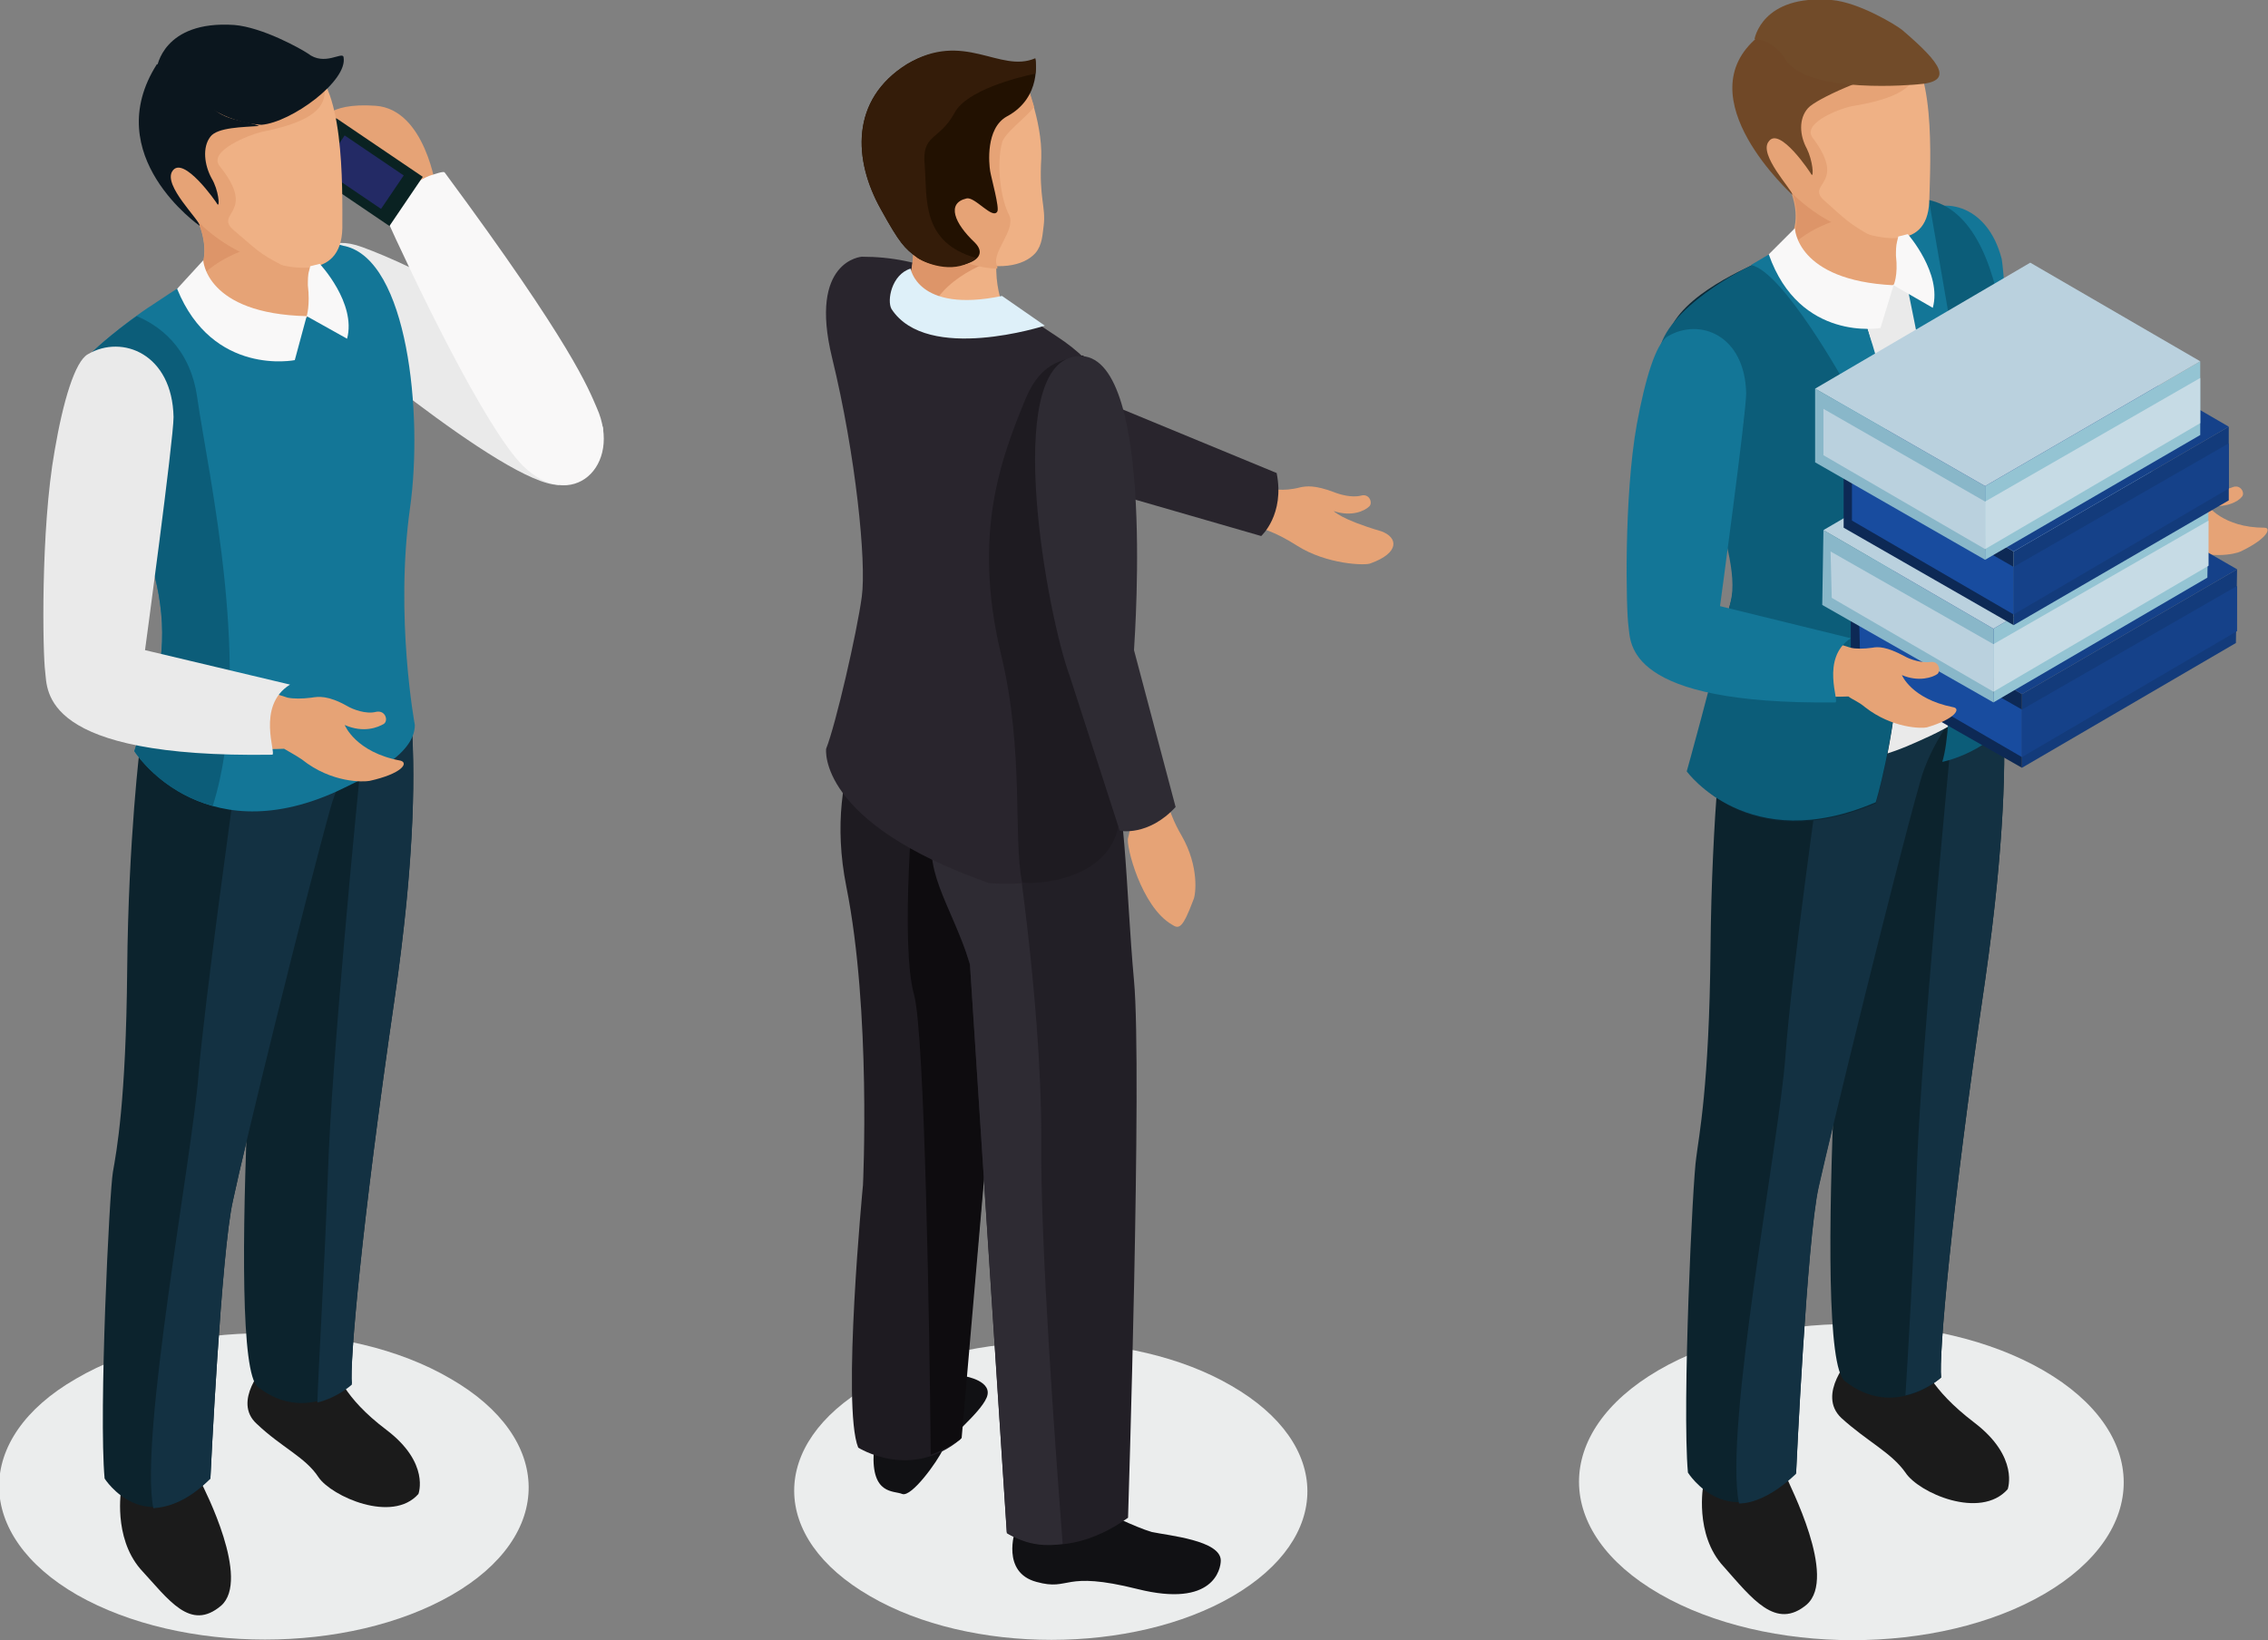 <?xml version="1.0" encoding="utf-8"?>
<!-- Generator: Adobe Illustrator 26.0.0, SVG Export Plug-In . SVG Version: 6.00 Build 0)  -->
<svg version="1.1" id="Layer_1" xmlns="http://www.w3.org/2000/svg" xmlns:xlink="http://www.w3.org/1999/xlink" x="0px" y="0px"
	 viewBox="0 0 190.8 138" style="enable-background:new 0 0 190.8 138;" xml:space="preserve">
<rect x="0" y="0" width="190.8" height="138" fill="#808080" stroke="none"/>
<style type="text/css">
	.st0{fill:#E6A376;}
	.st1{fill:#EAEAEA;}
	.st2{fill:#F9F8F8;}
	.st3{fill:#0A2222;}
	.st4{fill:#232A65;}
	.st5{fill:#EBEDED;}
	.st6{fill:#1B1B1B;}
	.st7{fill:#0C232D;}
	.st8{fill:#133142;}
	.st9{fill:#137697;}
	.st10{fill:#0C5D79;}
	.st11{fill:#DD9569;}
	.st12{fill:#EFB185;}
	.st13{fill:#0B161E;}
	.st14{fill:#D8D8D8;}
	.st15{fill:#0C2937;}
	.st16{fill:#704827;}
	.st17{fill:#714B29;}
	.st18{enable-background:new    ;}
	.st19{fill:#133B7B;}
	.st20{fill:#0D2955;}
	.st21{fill:#154189;}
	.st22{fill:#184C9F;}
	.st23{fill:#94C4D3;}
	.st24{fill:#89B7C9;}
	.st25{fill:#BAD1DE;}
	.st26{fill:#C6DBE5;}
	.st27{fill:#1D2A36;}
	.st28{fill:#29252D;}
	.st29{fill:#111114;}
	.st30{fill:#1E1B21;}
	.st31{fill:#0E0C0F;}
	.st32{fill:#221F26;}
	.st33{fill:#2E2B33;}
	.st34{fill:#221101;}
	.st35{fill:#341C09;}
	.st36{fill:#DEF0F9;}
</style>
<g>
	<g>
		<path class="st0" d="M36.7,15.9c0,0-0.9-6.7-5.1-7c-4.2-0.3-4.6,1.4-4.6,1.4s3,5.9,6.5,7.4C36.9,19.1,36.7,15.9,36.7,15.9z"/>
		<g>
			<path class="st1" d="M25.5,26.3C26.4,27,42.5,40.8,47,40.8c0,0,4.2-3.8,3.7-4.9c-4.3-8.2-16.1-13.6-20.2-15.1l0,0
				c-3-1.1-3.7,0.6-3.9,1.3C26,25.5,24.1,25,25.5,26.3z"/>
		</g>
		<path class="st2" d="M32.2,17.7C34.8,23.5,40.8,36,44,39.2c4.1,4,8.4,0,6.2-4.9c-0.7-1.6-2-5.2-12.8-19.8
			c-0.1-0.1-0.7,0.1-1.3,0.3c-0.7,0.3-1.7,0.9-2.6,1.4C32.2,17,32.1,17.6,32.2,17.7z"/>
		<rect x="28" y="10.1" transform="matrix(0.561 -0.828 0.828 0.561 1.405 31.599)" class="st3" width="5" height="8.8"/>
		<rect x="28.8" y="11.5" transform="matrix(0.561 -0.828 0.828 0.561 1.409 31.605)" class="st4" width="3.4" height="6"/>
		<g>
			<g>
				<path class="st5" d="M37.9,116c8.7,5,8.8,13.2,0.1,18.2c-8.7,5-22.7,5-31.5,0c-8.7-5-8.8-13.2-0.1-18.2
					C15.1,110.9,29.2,110.9,37.9,116z"/>
			</g>
		</g>
		<g>
			<path class="st6" d="M22.3,114.9c0,0-2.8,3-0.7,4.9c2.1,2,4.1,2.8,5.2,4.5c1.1,1.6,6.2,3.9,8.4,1.4c0,0,1-2.6-2.7-5.4
				c-3.7-2.8-4-4.7-4.9-5.9C26.6,113.1,22.3,114.9,22.3,114.9z"/>
			<path class="st7" d="M33.7,55.7c0,0,2.7,6-0.5,28.3c-2.8,19.2-3.8,30.7-3.6,32.4c0,0-3.8,3.5-7.9,0.3c-2.9-2.2,0.5-46.8,0.5-46.8
				S32.8,62.4,33.7,55.7z"/>
			<path class="st6" d="M10.2,125.3c0,0-0.7,4,1.6,6.7c2.4,2.6,4.2,5.3,6.8,3.1c2.5-2.2-1.4-9.8-1.7-10.4
				C16.7,124,10.2,125.3,10.2,125.3z"/>
			<path class="st7" d="M11.8,62.6c0,0-1,7.9-1.1,19c-0.1,11.1-0.9,15.3-1.2,17c-0.3,1.7-1.2,20.3-0.7,25.8c0,0,3.4,5.4,8.9,0
				c0,0,0.9-19.1,1.9-23.4c0.9-4.3,6.1-25.5,8.2-33c0.9-3.3,1.1-4.6,1.1-4.6S20.2,69.3,11.8,62.6z"/>
			<path class="st8" d="M17.7,124.4c0,0,0.9-19.1,1.9-23.4c0.9-4.3,6.1-25.5,8.2-33c0.9-3.3,3.1-5.9,3.1-5.9s-6,4.3-11.2,4.3
				c-0.2,1.6-2.4,17.2-3,24c-0.5,6.8-5,30.5-3.8,36.5C14.2,126.8,15.8,126.3,17.7,124.4z"/>
			<path class="st8" d="M33.2,84c1.8-12.3,1.7-19.6,1.4-23.7L32,60c-0.4,0.7-0.9,1.3-1.4,1.9c-0.7,6.7-2.7,27.5-3,36.5
				c-0.3,8.4-0.8,16.4-0.9,19.6c1.7-0.4,2.9-1.5,2.9-1.5C29.4,114.8,30.4,103.2,33.2,84z"/>
		</g>
		<path class="st9" d="M17,23.1c-1.1,0.5-2.3,1.3-4.1,2.5c-2.5,1.6-5.1,3.9-5.5,4.4c-0.5,0.6-2.3,2.1,1.9,10.2c0,0,6.5,9,3.6,18
			c-1.6,5-1.6,5-1.6,5s5.5,8.6,17,3.4c2.3-1.1,6.6-3,6.6-5.6c0,0-1.7-9.1-0.4-18.3c1.1-7.9-0.2-20.8-5.5-22
			C29,20.8,25.9,19.1,17,23.1z"/>
		<path class="st10" d="M7.4,30c-0.5,0.6-2.3,2.1,1.9,10.2c0,0,6.5,9,3.6,18c-1.6,5-1.6,5-1.6,5s2.1,3.4,6.6,4.6
			c3.5-11-0.4-28-1.3-34.3c-0.6-4.4-3.4-6.2-5.1-6.9C9.5,28,7.7,29.6,7.4,30z"/>
		<g>
			<path class="st0" d="M14.8,15.7c0,0,3.7,4,1.9,7.4c-1,1.9,2.8,5.4,8,4.2c0,0,2.3-1,1.9-1.8c-0.9-1.8-0.3-3.1,0.3-4.7
				C27.4,19.2,14.8,15.7,14.8,15.7z"/>
			<path class="st11" d="M16.7,23.1c-0.1,0.2-0.2,0.5-0.2,0.7c1.6-2.3,5.4-3.2,5.4-3.2L16,16c-0.2-0.1-0.4-0.1-0.6-0.2l-0.1,0.5
				C16.3,17.7,18.1,20.5,16.7,23.1z"/>
			<g>
				<path class="st12" d="M13.3,13.4c0,0,2.3,5.7,6.9,7.7c4,1.8,8.5,2.6,8.6-1.9c0-3.5,0.2-12.6-3.1-13.8c-4.3-1.6-6.2-4.1-10.5-1.7
					C15.1,3.7,10.3,7,13.3,13.4z"/>
				<path class="st0" d="M13.3,13.4c0,0,1.4,5,6.9,7.8c1.2,0.6,2.6,1,3.7,1.2c-2.2-1.1-2.4-1.5-4.2-3c-1.8-1.5,2-1.4-1.2-5.4
					c-1.1-1.3,2.6-2.7,3.5-2.9c5.6-1.1,5.4-2.8,5.3-4.2C27,6.4,26.8,7,26.5,6.6l-0.7-0.9c-0.1-0.1-0.2-0.2-0.2-0.2
					c-0.7-0.7-1.5-1.2-2.2-1.7c-2.4,0.5-9.1,1.8-9.3,1.8c-0.1,0-1,1.8-1.8,3.5C12.3,10.3,12.5,11.7,13.3,13.4z"/>
				<path class="st13" d="M16.8,19c0-0.5-3.1-3.4-2.3-4.6c0.9-1.4,3.7,2.6,3.8,2.8c0.2,0.2,0.1-1.2-0.5-2.2
					c-0.6-1.1-0.8-2.6-0.1-3.5c0.6-0.8,2.8-0.8,4.1-0.9c-1.1-0.5-3.3-0.4-4.3-2c-1.4-2.2-3-3-4.3-3.2C8.3,13.1,16.8,19,16.8,19z"/>
			</g>
			<path class="st13" d="M22,10.5c0,0-4-0.1-6.1-3.2c-0.4-0.7-1.5-1.7-2.7-1.6c0,0,0.5-4,6.5-3.6c2.4,0.2,5.6,2,6.2,2.4
				c1.4,1.1,2.9-0.2,3,0.3C29.3,6.8,24.5,10.3,22,10.5z"/>
		</g>
		<path class="st2" d="M17.1,21.9c0,0,0.2,4.5,8.7,4.7l-1,3.7c0,0-6.9,1.4-9.9-6L17.1,21.9z"/>
		<path class="st2" d="M25.8,26.6c0,0,0.3-0.9,0.1-2.6c0-0.4,0-0.9,0.1-1.2l0.1-0.4l0.8-0.2c0,0,3.1,3.3,2.3,6.3L25.8,26.6z"/>
		<g>
			<path class="st0" d="M33.7,64c-3.8-0.7-4.7-3-4.7-3c1.6,0.7,2.8,0.2,3.3-0.1c0.4-0.3,0.1-1.2-0.7-1c-0.8,0.2-1.9-0.2-2.4-0.5
				c-1.6-0.9-2.4-0.8-3-0.7c-0.8,0.1-1.5,0.1-2,0L12,54.8L13.8,41c0.7-4.1,1.1-7.3-0.4-9.4c-1.9-2.7-6.3-2.5-7.4,2.1
				c0,0-3.3,20.2-1.3,24.1c0.1,0.2,0.5,1,0.7,1.1C8.1,63.7,23.9,63,23.9,63s0,0.1,0,0c0.5,0.3,0.9,0.5,1.5,0.9
				c2.5,2,5.2,1.9,5.7,1.8C33.8,65.1,34.4,64.2,33.7,64z"/>
			<path class="st1" d="M7.4,29.8c-1.1,0.6-2.1,4-2.8,8.1c-1.2,6.7-1,17.2-0.8,18.6c0.2,1.6-0.4,7.3,19.1,7c0.4,0-1.4-4.1,1.5-5.9
				l-12.2-2.9c0,0,2.4-17.7,2.4-19.6C14.5,29.8,10.3,28.1,7.4,29.8z"/>
		</g>
	</g>
	<g>
		<g>
			<path class="st0" d="M190.5,44.4c-3.5,0-4.8-1.9-4.8-1.9c1.5,0.3,2.6-0.3,2.9-0.7c0.3-0.3-0.1-1.1-0.8-0.8
				c-0.7,0.3-1.7,0.1-2.3-0.1c-1.6-0.5-2.3-0.3-2.8-0.1c-0.7,0.3-1.3,0.3-1.7,0.3L169.4,40l-0.8-12.7c-0.1-3.8-0.3-6.7-2-8.4
				c-2.2-2.1-6.1-1.1-6.2,3.1c0,0,0.6,18.7,3.1,21.8c0.1,0.1,0.6,0.8,0.8,0.9c3.3,3.9,17.3,0.5,17.3,0.5s0,0.1,0,0
				c0.5,0.2,0.9,0.3,1.5,0.6c2.6,1.4,5,0.8,5.4,0.6C190.8,45.3,191.1,44.4,190.5,44.4z"/>
			<path class="st9" d="M160.9,18.4c-0.8,0.8-1.1,3.9-1.1,7.8c0.1,6.2,2.2,15.5,2.6,16.8c0.5,1.4,1,6.6,18.4,2.9
				c0.4-0.1-1.9-3.4,0.3-5.6l-11.4-0.5c0,0-1-16.3-1.3-18C167.2,17.1,163.2,16.3,160.9,18.4z"/>
		</g>
		<g>
			<g>
				<path class="st5" d="M171.9,115.3c9,5.2,9,13.6,0.1,18.8c-8.9,5.2-23.4,5.2-32.4,0c-9-5.2-9-13.6-0.1-18.8
					C148.4,110.1,162.9,110.1,171.9,115.3z"/>
			</g>
		</g>
		<g>
			<path class="st6" d="M155.7,114.2c0,0-2.9,3.1-0.8,5.1c2.2,2,4.2,2.9,5.4,4.6c1.1,1.7,6.3,4,8.6,1.4c0,0,1-2.7-2.8-5.6
				c-3.8-2.9-4.2-4.8-5.1-6.1C160.2,112.4,155.7,114.2,155.7,114.2z"/>
			<path class="st7" d="M167.5,53.3c0,0,2.8,6.2-0.5,29.2c-2.9,19.7-3.9,31.6-3.7,33.4c0,0-3.9,3.6-8.1,0.3
				c-3-2.3,0.5-48.2,0.5-48.2S166.6,60.1,167.5,53.3z"/>
			<path class="st6" d="M143.3,124.9c0,0-0.8,4.2,1.7,6.9c2.4,2.7,4.4,5.4,7,3.2c2.6-2.3-1.5-10.1-1.7-10.7
				C150,123.6,143.3,124.9,143.3,124.9z"/>
			<path class="st7" d="M145,60.3c0,0-1,8.1-1.1,19.6c-0.1,11.5-1,15.8-1.2,17.5c-0.3,1.8-1.2,20.9-0.7,26.5c0,0,3.5,5.6,9.1,0
				c0,0,0.9-19.7,1.9-24.1c1-4.5,6.3-26.2,8.5-34c0.9-3.4,1.2-4.7,1.2-4.7S153.6,67.2,145,60.3z"/>
			<path class="st8" d="M151.1,124c0,0,0.9-19.7,1.9-24.1c1-4.5,6.3-26.2,8.5-34c0.9-3.4,3.2-6.1,3.2-6.1s-6.2,4.4-11.5,4.4
				c-0.2,1.7-2.5,17.7-3,24.7c-0.5,7-5.2,31.4-3.9,37.6C147.4,126.5,149.1,125.9,151.1,124z"/>
			<path class="st8" d="M167,82.5c1.8-12.6,1.8-20.2,1.4-24.4l-2.6-0.4c-0.4,0.7-0.9,1.3-1.4,2c-0.7,6.9-2.7,28.4-3.1,37.6
				c-0.3,8.6-0.8,16.9-1,20.1c1.8-0.4,3-1.5,3-1.5C163.1,114.1,164.1,102.2,167,82.5z"/>
		</g>
		<path class="st1" d="M150.9,20.4c-1.1,0.4-2.2,1.2-4.1,2.3c-2.5,1.5-5.1,3.6-5.5,4c-0.5,0.6-2.2,2,1.5,10c0,0,6,9,2.9,17.5
			c-1.7,4.8-1.7,4.8-1.7,4.8s5,8.5,16.4,3.8c2.3-1,6.5-2.7,6.5-5.2c0,0-1.3-8.9,0.2-17.7c1.3-7.6,0.5-20.1-4.6-21.5
			C162.6,18.5,159.6,16.8,150.9,20.4z"/>
		<path class="st14" d="M141.3,26.7c-0.5,0.6-2.2,2,1.5,10c0,0,6,9,2.9,17.5c-1.7,4.8-1.7,4.8-1.7,4.8s2,3.3,6.2,4.7
			c3.8-10.6,0.5-27.2-0.1-33.3c-0.4-4.3-3.1-6.1-4.7-6.9C143.4,24.9,141.6,26.4,141.3,26.7z"/>
		<path class="st15" d="M147.2,22.4c-2.3,1.1-8.1,4-6.8,7.8c1.6,4.5,6.5,16.2,5.2,20.5c-1.3,4.3-3.2,14.5-3.2,14.5s4.7,6.9,15.4,2.4
			c0,0,5.9-18.8-1.2-41.5l-4.8-6.3C151.9,19.7,148.5,21.8,147.2,22.4z"/>
		<path class="st10" d="M147.2,22.4c-2.3,1.1-8.8,5-7.5,8.7c1.6,4.5,7,15.1,5.9,19.5c-1.7,7.2-3.7,14.3-3.7,14.3s5.2,7.2,15.9,2.6
			c0,0,5.9-18.8-1.2-41.5l-4.8-6.3C151.9,19.7,148.5,21.8,147.2,22.4z"/>
		<path class="st10" d="M162.1,24.6c0,0,3.3,33,1.3,39.5c0,0,3.3-0.6,5.8-3.5c0,0-1-16.5-0.4-21.3c0.5-4.8,0.8-22.7-7.8-22.6
			C152.3,16.8,162.1,24.6,162.1,24.6z"/>
		<path class="st9" d="M156.3,25.6c0,0,5.6,12.5,3.6,30.1l-6.2-21.2l1.6-2.1c0,0-5.3-9.6-8-10.1l4.9-2.9
			C152.2,19.5,155.7,24.1,156.3,25.6z"/>
		<path class="st9" d="M164,53.1l2.5-19.5l-1.8-2.7L162.3,17c0,0-1.9-1-3.1-1C158.1,16.1,165.1,40.5,164,53.1z"/>
		<g>
			<path class="st0" d="M148.9,13.1c0,0,3.5,4,1.6,7.2c-1,1.8,2.5,5.3,7.6,4.3c0,0,2.2-0.9,1.9-1.7c-0.8-1.8-0.2-3,0.4-4.5
				C161.1,16.9,148.9,13.1,148.9,13.1z"/>
			<path class="st11" d="M150.6,20.4c-0.1,0.2-0.2,0.5-0.2,0.7c1.7-2.2,5.3-2.9,5.3-2.9l-5.6-4.7c-0.2-0.1-0.4-0.1-0.5-0.2l-0.1,0.5
				C150.4,15.1,152,17.9,150.6,20.4z"/>
			<g>
				<path class="st12" d="M147.5,10.8c0,0,2.1,5.6,6.4,7.7c3.9,1.8,8.2,2.8,8.4-1.5c0.1-3.4,0.6-12.2-2.6-13.5
					c-4.1-1.7-5.9-4.2-10.1-2C149.6,1.5,144.9,4.5,147.5,10.8z"/>
				<path class="st0" d="M147.5,10.8c0,0,1.1,4.9,6.4,7.8c1.1,0.6,2.5,1,3.6,1.3c-2-1.1-2.3-1.5-4-3c-1.7-1.5,2-1.3-1-5.3
					c-1-1.3,2.6-2.6,3.5-2.7c5.4-0.9,5.3-2.6,5.3-3.9c-0.2-0.6-0.5,0.1-0.7-0.4l-0.6-0.9c-0.1-0.1-0.2-0.2-0.2-0.2
					c-0.7-0.7-1.4-1.2-2-1.7c-2.3,0.4-8.9,1.4-9,1.5c-0.1,0-1,1.7-1.9,3.3C146.7,7.8,146.9,9.2,147.5,10.8z"/>
				<path class="st16" d="M150.8,16.4c0-0.4-2.9-3.4-2-4.5c0.9-1.3,3.5,2.6,3.6,2.8c0.2,0.2,0.1-1.2-0.4-2.2
					c-0.6-1.1-0.7-2.5,0.1-3.4c0.7-0.8,5.3-2.8,6.6-2.8c-1.1-0.5-5.1,0.4-6-1.2c-1.3-2.1-3.4-1.8-4.8-2
					C141.7,8.2,150.8,16.4,150.8,16.4z"/>
			</g>
			<path class="st17" d="M161.3,7.1c0,0-9.2,0.9-11.1-2.1c-0.4-0.7-1.4-1.7-2.6-1.7c0,0,0.6-3.8,6.5-3.3c2.3,0.2,5.4,2.1,5.9,2.5
				C163.4,5.4,164.4,6.9,161.3,7.1z"/>
		</g>
		<path class="st2" d="M151,19.2c0,0,0.1,4.4,8.3,4.8l-1.1,3.6c0,0-6.8,1.2-9.4-6.2L151,19.2z"/>
		<path class="st2" d="M159.3,24c0,0,0.4-0.8,0.2-2.5c0-0.4,0-0.8,0.1-1.2l0.1-0.4l0.8-0.2c0,0,2.9,3.3,2.1,6.2L159.3,24z"/>
		<g>
			<g>
				<g>
					<g class="st18">
						<g>
							<polygon class="st19" points="188.2,47.9 188.1,54.1 170.1,64.6 170.1,58.4 							"/>
						</g>
						<g>
							<polygon class="st20" points="170.1,58.4 170.1,64.6 155.7,56.4 155.7,50.1 							"/>
						</g>
						<g>
							<polygon class="st21" points="188.2,47.9 170.1,58.4 155.7,50.1 173.8,39.6 							"/>
						</g>
					</g>
				</g>
				<polygon class="st22" points="156.4,51.9 170.1,59.7 170.1,63.7 156.5,55.8 				"/>
				<polygon class="st21" points="170.1,59.7 188.2,49.3 188.2,53.1 170.1,63.7 				"/>
			</g>
			<g>
				<g>
					<g class="st18">
						<g>
							<polygon class="st23" points="185.8,42.4 185.7,48.6 167.7,59.1 167.7,52.9 							"/>
						</g>
						<g>
							<polygon class="st24" points="167.7,52.9 167.7,59.1 153.3,50.9 153.4,44.6 							"/>
						</g>
						<g>
							<polygon class="st25" points="185.8,42.4 167.7,52.9 153.4,44.6 171.4,34.1 							"/>
						</g>
					</g>
				</g>
				<polygon class="st25" points="154,46.4 167.7,54.2 167.7,58.2 154.1,50.3 				"/>
				<polygon class="st26" points="167.7,54.2 185.8,43.8 185.8,47.6 167.7,58.2 				"/>
			</g>
		</g>
		<g>
			<g>
				<g>
					<g class="st18">
						<g>
							<polygon class="st19" points="187.5,35.9 187.5,42.1 169.4,52.6 169.4,46.4 							"/>
						</g>
						<g>
							<polygon class="st20" points="169.4,46.4 169.4,52.6 155.1,44.4 155.1,38.2 							"/>
						</g>
						<g>
							<polygon class="st21" points="187.5,35.9 169.4,46.4 155.1,38.2 173.2,27.6 							"/>
						</g>
					</g>
				</g>
				<polygon class="st22" points="155.8,39.9 169.4,47.7 169.4,51.7 155.8,43.8 				"/>
				<polygon class="st21" points="169.4,47.7 187.5,37.3 187.5,41.1 169.4,51.7 				"/>
			</g>
			<g>
				<g>
					<g class="st18">
						<g>
							<polygon class="st23" points="185.1,30.4 185.1,36.6 167,47.1 167,40.9 							"/>
						</g>
						<g>
							<polygon class="st24" points="167,40.9 167,47.1 152.7,38.9 152.7,32.7 							"/>
						</g>
						<g>
							<polygon class="st25" points="185.1,30.4 167,40.9 152.7,32.7 170.8,22.1 							"/>
						</g>
					</g>
				</g>
				<polygon class="st25" points="153.4,34.4 167,42.2 167,46.2 153.4,38.3 				"/>
				<polygon class="st26" points="167,42.2 185.1,31.8 185.1,35.6 167,46.2 				"/>
			</g>
		</g>
		<g>
			<path class="st0" d="M164.3,59.5c-3.5-0.7-4.3-2.7-4.3-2.7c1.4,0.6,2.6,0.2,3-0.1c0.3-0.3,0.1-1.1-0.6-1
				c-0.7,0.1-1.7-0.2-2.2-0.5c-1.5-0.8-2.2-0.8-2.7-0.7c-0.7,0.1-1.4,0.1-1.8,0l-11.1-3.4l1.6-12.6c0.6-3.7,1-6.7-0.3-8.6
				c-1.7-2.5-5.8-2.3-6.7,1.9c0,0-3,18.5-1.2,22c0.1,0.2,0.4,0.9,0.6,1c2.5,4.4,16.9,3.8,16.9,3.8s0,0.1,0,0
				c0.4,0.3,0.8,0.4,1.4,0.9c2.3,1.8,4.8,1.8,5.2,1.7C164.5,60.5,165,59.6,164.3,59.5z"/>
			<path class="st9" d="M140.3,28.3c-1,0.6-1.9,3.6-2.6,7.4c-1.1,6.1-0.9,15.7-0.7,17c0.2,1.4-0.3,6.6,17.4,6.4
				c0.4,0-1.3-3.7,1.3-5.4L144.7,51c0,0,2.2-16.2,2.2-17.9C146.8,28.2,143,26.7,140.3,28.3z"/>
		</g>
	</g>
	<g>
		<g>
			<g>
				<path class="st0" d="M70.8,24.3c0,0,0.6-4.7,7.3-1C84.7,27,91,33,91,33s13.3,7.5,15.9,8.1c0,0,1,0.3,2.5-0.1
					c0.5-0.1,1.2-0.2,2.8,0.4c0.5,0.2,1.5,0.5,2.3,0.3c0.7-0.2,1,0.6,0.7,0.9c-0.4,0.4-1.5,0.9-3,0.4c0,0,0.6,0.7,4,1.7
					c1.4,0.5,1.6,1.8-0.9,2.7c-0.4,0.2-3.7,0.1-6.2-1.5c-1.9-1.2-2.8-1.4-4.7-2c-1.9-0.6-12.1-2.9-19.7-7.3
					C80.7,34.4,69.5,28.1,70.8,24.3z"/>
				<path class="st27" d="M70.7,23.2c-3,5.9,16.5,16.4,21.9,18c0,0,1.6-1.7,1.7-6.7C94.3,34.5,74.2,16.4,70.7,23.2z"/>
			</g>
			<path class="st28" d="M92.6,41.2l13.5,3.9c0,0,2-1.8,1.3-5.3l-13.8-5.7L92.6,41.2z"/>
		</g>
		<g>
			<path class="st5" d="M103.6,116.6c8.5,4.9,8.5,12.8,0.1,17.7c-8.4,4.9-22.1,4.9-30.5,0c-8.5-4.9-8.5-12.8-0.1-17.7
				C81.5,111.7,95.2,111.7,103.6,116.6z"/>
		</g>
		<path class="st29" d="M81.2,115.8c0,0,2.4,0.4,1.8,1.8c-0.6,1.4-3.4,3.5-3.7,4.4c-0.4,0.9-2.6,4-3.4,3.7c-0.7-0.3-2.6,0.1-2.4-3.5
			C73.7,118.6,78,115.6,81.2,115.8z"/>
		<path class="st30" d="M74.4,58c0,0-5.3,6.1-3.2,16.6s1.4,25.1,1.4,25.1s-1.8,18.7-0.4,22.1c0,0,4.4,2.8,8.6-0.7l3.1-34.7l1.3-25.5
			C85.2,60.8,76.9,60.3,74.4,58z"/>
		<path class="st31" d="M83.9,86.3l1-20h-8c0,0-1.2,13.2,0,17.4c0.9,3.3,1.3,28.2,1.4,38.7c0.8-0.3,1.7-0.7,2.6-1.4L83.9,86.3z"/>
		<path class="st29" d="M85.4,128.8c0,0-1.2,3.5,1.8,4.3c2.9,0.8,2.1-1,8.5,0.6c6.4,1.6,7-1.7,7-2.4c0-1.7-4.4-2.1-5.8-2.4
			c-1.4-0.4-4.2-1.8-4.2-1.8l-7.4,0.7L85.4,128.8z"/>
		<path class="st32" d="M79.9,59c0,0-4,3.3,1.7,22.2l3.1,47.8c0,0,4.3,2.9,10.2-1.3c0,0,1.2-37.7,0.5-45.2
			c-0.7-7.6-0.7-16.6-2.3-18.7C93.1,63.5,83.1,61.6,79.9,59z"/>
		<path class="st33" d="M84.7,128.9c0,0,1.7,1.5,4.7,1c-0.6-7.9-1.9-25.2-1.8-34.2c0-12-2.4-26.7-2.4-26.7h-6.4
			c-1.5,4,1.2,7,2.8,12.1L84.7,128.9z"/>
		<path class="st28" d="M72.5,21.6c0,0-4.5,0.3-2.5,8.5c2,8.2,2.9,17.2,2.5,20.1c-0.4,3-2.2,10.8-3,12.8c0,0-0.8,6.2,13.7,11.3
			c0,0,12.1,1.2,10.8-7.2c-1.4-8.3-1.1-21.6-0.6-24.7c0.6-3.1,2.9-9.3-4.5-14.1C81.6,23.4,77.5,21.6,72.5,21.6z"/>
		<path class="st30" d="M93.5,42.4c-0.6,3.1-0.8,16.4,0.6,24.7c0.9,5.8-4.6,7.3-8.1,7.2c-0.8-3.7,0.2-11.1-1.8-19.3
			c-2.4-10.1,0-16.4,2.1-21.5c1.4-3.3,3.4-3.2,4.8-3.6C95.8,34.5,93.9,39.7,93.5,42.4z"/>
		<g>
			<g>
				<path class="st12" d="M76.7,17.8c0,0,0.7,4.1-0.6,6.7c-1.2,2.4,8.4,4.1,8.5,1.9c0-0.2-1.9-3.7,0.2-7.9
					C85.8,16.3,76.7,17.8,76.7,17.8z"/>
				<path class="st11" d="M76.1,24.6c0.9-1.9,0.8-4.7,0.7-6l7,3.2c0,0,0,0,0,0c-0.2,0.1-4.8,1.5-5.7,4.9
					C76.7,26.3,75.7,25.5,76.1,24.6z"/>
				<path class="st12" d="M86.1,6.5c0,0,1.6,3.6,1.5,6.8c-0.2,3.4,0.4,4.1,0.2,5.7c-0.1,0.7-0.1,1.6-0.7,2.3c-1,1.1-3.1,1.5-6.1,0.6
					c-3.6-1.2-7.5-5.9-6.2-10.4C76.3,7,80.7,3.2,86.1,6.5z"/>
				<path class="st0" d="M75.3,16.3c1.2-4,4.5-9,4.5-9.2c0-0.2,1.1-0.9,2.4-1.8c1.2,0,2.6,0.4,4,1.3c0,0,0.4,1,0.8,2.4
					c-0.8,1-2.5,2.2-2.7,3c-0.5,1.9-0.1,4.8,0.6,6.1c0.6,1.3-1.6,3.2-1,4.3c0,0.1,0,0.1,0,0.2c-0.8,0-1.7-0.2-2.7-0.5
					C78.8,21.2,76.4,19,75.3,16.3z"/>
				<path class="st34" d="M87.1,5c0,0,0.6,3.2-2.4,4.8c-1.8,1-1.5,4-1.4,4.6c0.1,0.6,0.8,3.1,0.6,3.4c-0.4,0.7-1.9-1.3-2.6-1.1
					c-1.7,0.4-1,2.1,0.7,3.7c1.8,1.8-2.6,2.7-4.8,1.3c-1.1-0.8-1.5-1.2-3.1-4.1c-2.3-4.1-2.6-9.2,2.2-12.2C81.1,2.6,84.1,6.4,87.1,5
					z"/>
				<path class="st35" d="M77.2,21.7c-1.1-0.8-1.5-1.2-3.1-4.1c-2.3-4.1-2.6-9.2,2.2-12.2c4.8-2.9,7.8,0.8,10.8-0.5
					c0,0,0.1,0.5,0,1.3c-1.5,0.3-5.8,1.4-6.8,3.3c-1.3,2.4-2.8,1.7-2.5,4.5c0.2,2.7-0.3,6.4,4.3,7.7C80.5,23.1,78.1,22.3,77.2,21.7z
					"/>
			</g>
			<path class="st36" d="M84.3,24.9l3.6,2.5c0,0-9.9,3.2-12.9-1.4c-0.4-0.7,0-2.9,1.6-3.4C76.6,22.5,77.1,26.4,84.3,24.9z"/>
		</g>
		<g>
			<path class="st0" d="M100.4,75.7c-0.9,2.4-1.2,2.5-1.8,2.1c-2.6-1.5-3.9-6.7-3.7-7.3c0.4-1.4,0.1-2.4,0.1-2.4
				c0-0.1-0.1-0.2-0.1-0.3l3.2-0.6c0.3,1,0.6,1.9,1.3,3.1C100.9,72.9,100.6,75.3,100.4,75.7z"/>
			<path class="st33" d="M90.4,30c-6.1,1-2.3,21.8-0.4,26.9l4.2,13c0,0,2.4,0.5,4.7-2l-3.5-13.2C95.5,53,97.2,28.8,90.4,30z"/>
		</g>
	</g>
</g>
</svg>
